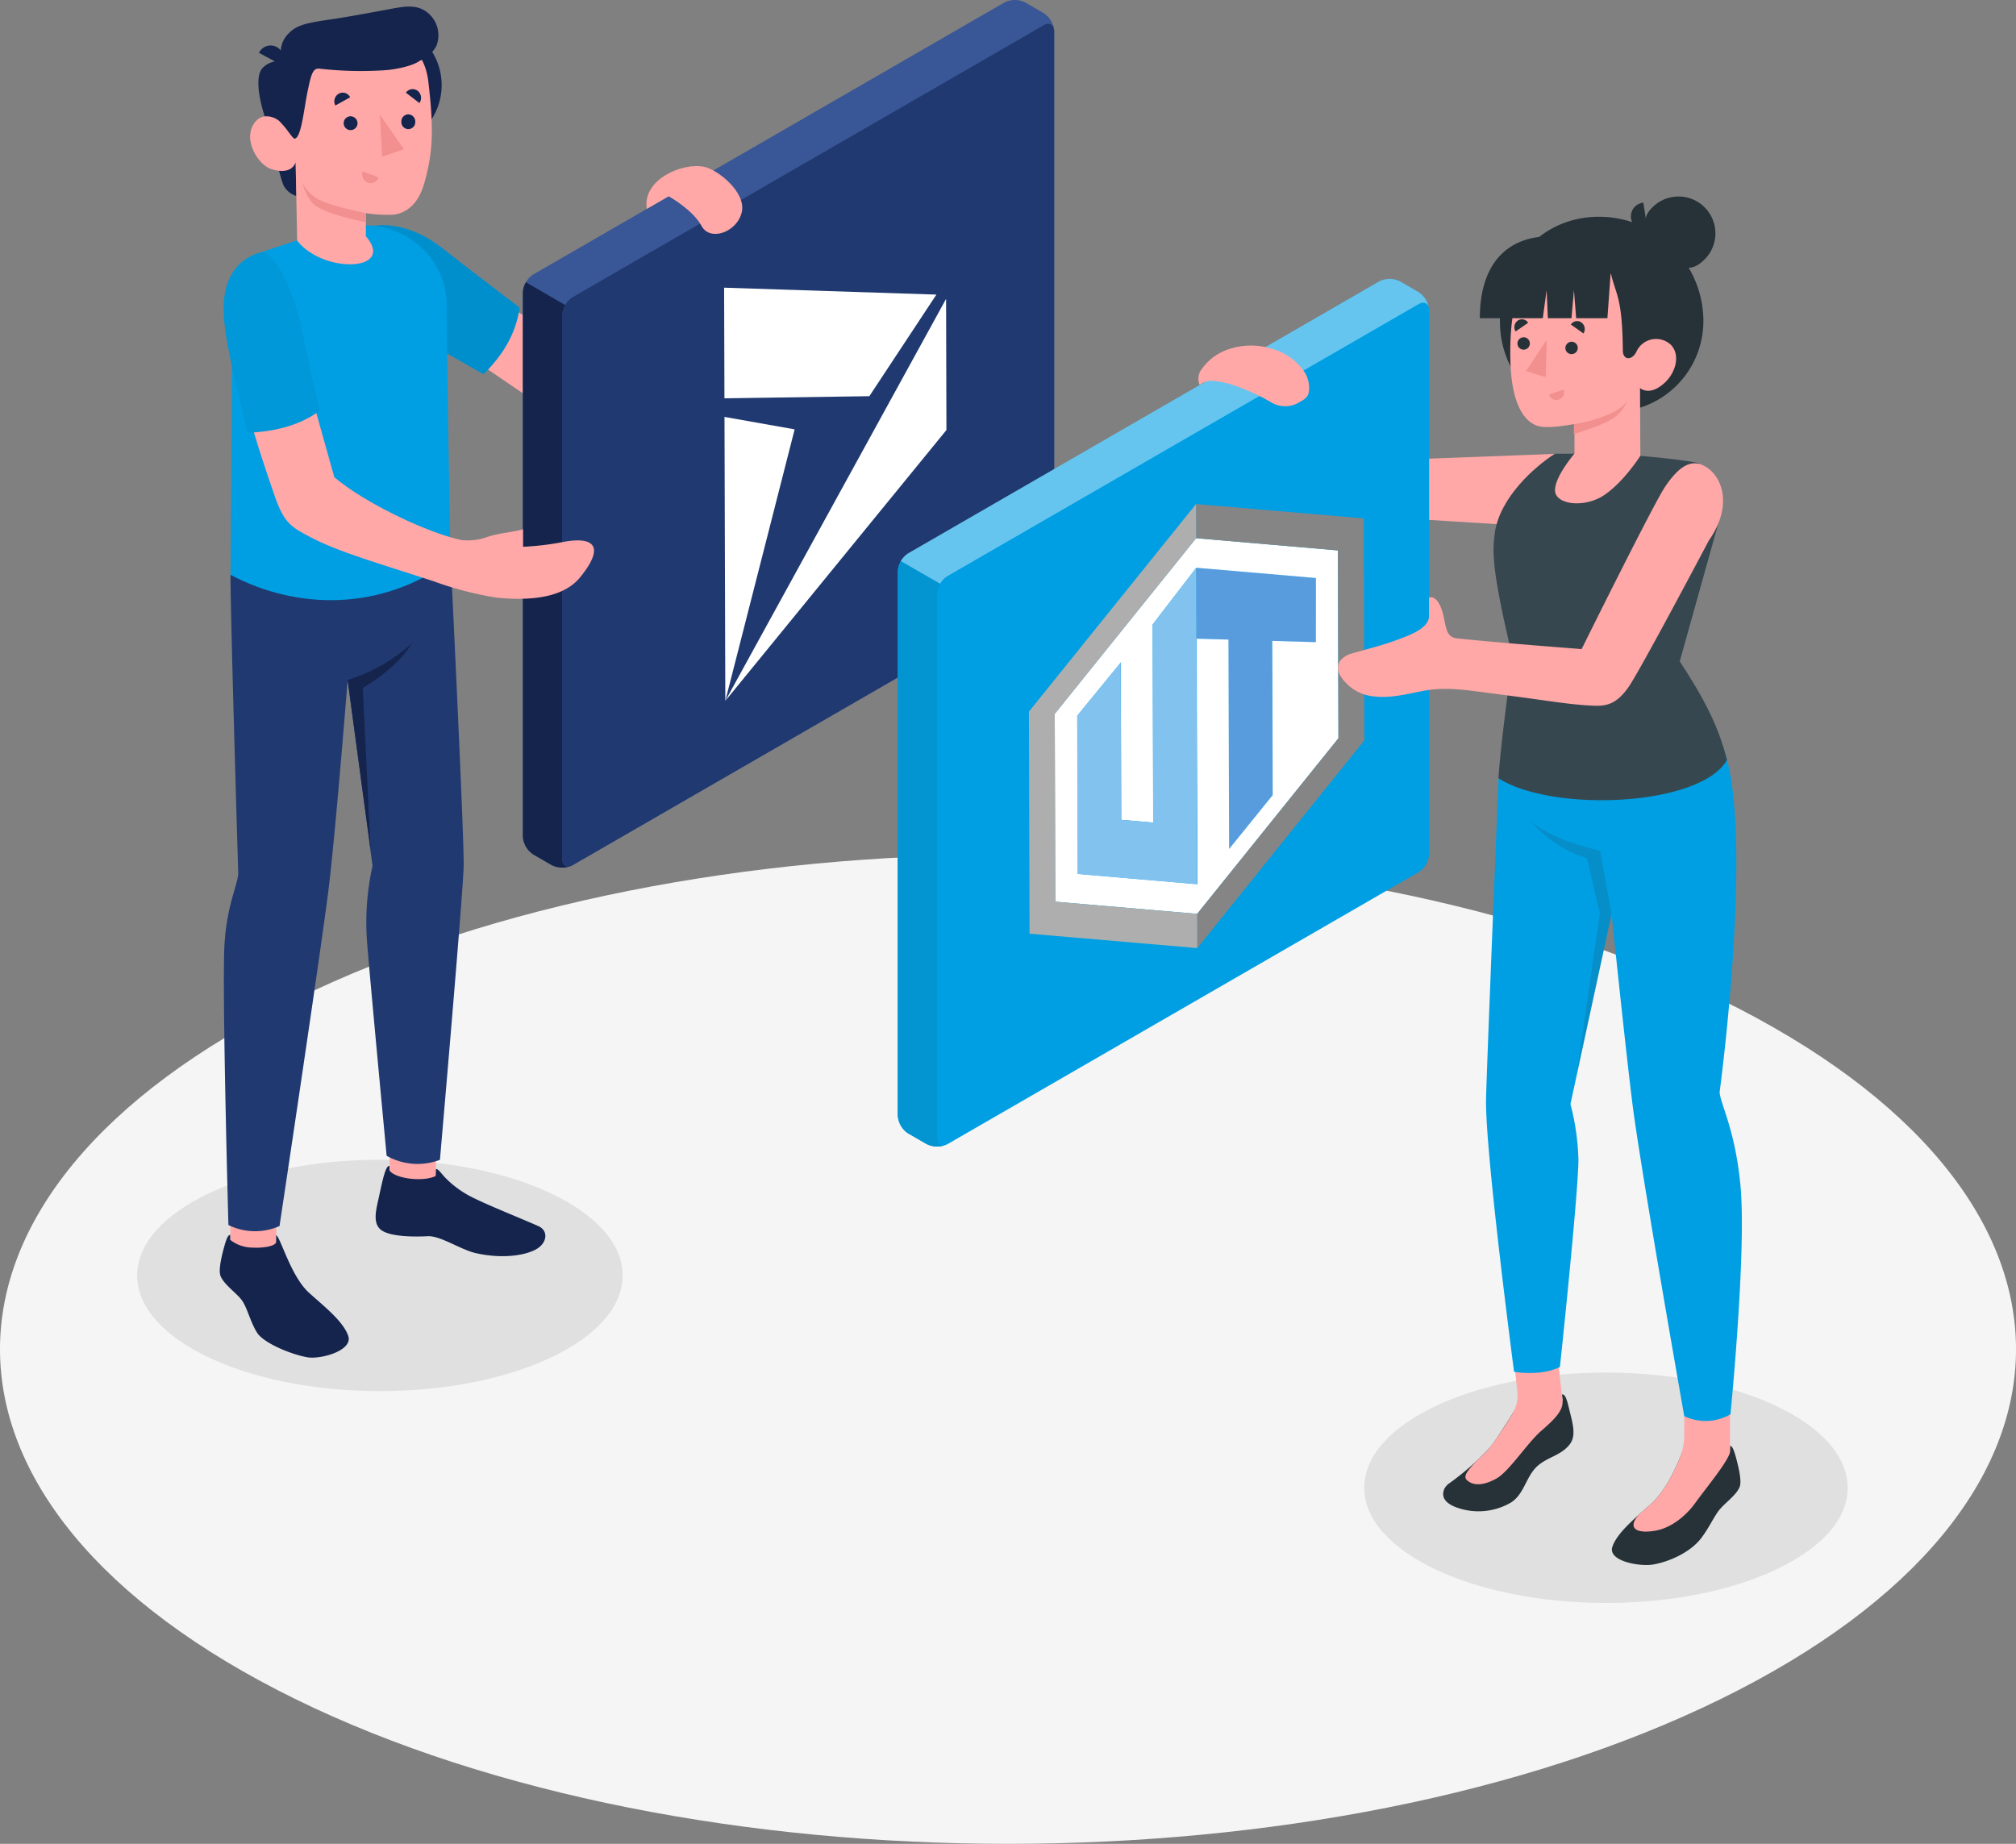 <svg xmlns="http://www.w3.org/2000/svg" viewBox="0 0 416.14 380.65"><rect x="0" y="0" width="416.14" height="380.65" fill="#808080" stroke="none"/><defs><style>.cls-1{fill:#f5f5f5;}.cls-2{fill:#e0e0e0;}.cls-3{fill:#ffa8a7;}.cls-4{fill:#009fe3;}.cls-12,.cls-5{opacity:0.1;}.cls-6{fill:#395696;}.cls-7{fill:#203970;}.cls-8{fill:#15244d;}.cls-9{fill:#f28f8f;}.cls-10{opacity:0.05;}.cls-11,.cls-15{fill:#fff;}.cls-11{opacity:0.4;}.cls-12,.cls-19{fill:#263238;}.cls-13{isolation:isolate;}.cls-14{fill:#589cde;}.cls-16{fill:#858585;}.cls-17{fill:#aeaeae;}.cls-18{fill:#82c2ee;}.cls-20{opacity:0.15;}.cls-21{fill:#37474f;}</style></defs><g id="Layer_2" data-name="Layer 2"><g id="Floor"><path id="Floor-2" data-name="Floor" class="cls-1" d="M60.94,350.75c81.26,39.87,213,39.87,294.26,0s81.26-104.53,0-144.41-213-39.88-294.26,0S-20.31,310.87,60.94,350.75Z"></path></g><g id="Shadow"><ellipse id="Shadow-2" data-name="Shadow" class="cls-2" cx="78.42" cy="263.31" rx="50.11" ry="23.88"></ellipse><ellipse id="Shadow-3" data-name="Shadow" class="cls-2" cx="331.5" cy="307.14" rx="49.9" ry="23.78"></ellipse></g><g id="Character_2" data-name="Character 2"><g id="Boy_arm" data-name="Boy arm"><path class="cls-3" d="M94.45,72l15,10.23s4.48,3.52,8.49.21c2.93-2.41,25.43-38.58,25.43-38.58h-9.89L114.17,68.89l-11.55-7.17Z"></path><path class="cls-4" d="M91.28,51.22c5.66,4.45,16,12.31,16,12.31-.85,5.38-3.28,9.54-7.47,13.74L89.41,71.33,77.21,46.61S83.61,45.2,91.28,51.22Z"></path><path class="cls-5" d="M91.28,51.22c5.66,4.45,16,12.31,16,12.31-.85,5.38-3.28,9.54-7.47,13.74L89.41,71.33,77.21,46.61S83.61,45.2,91.28,51.22Z"></path></g><g id="Tabs"><path class="cls-6" d="M113.89,178.6l-3.8-2.19a4.8,4.8,0,0,1-2.16-3.75V60.4a4.8,4.8,0,0,1,2.16-3.75L207.31.52a4.79,4.79,0,0,1,4.33,0l3.8,2.19a4.8,4.8,0,0,1,2.16,3.75V118.72a4.8,4.8,0,0,1-2.16,3.75L118.22,178.6A4.79,4.79,0,0,1,113.89,178.6Z"></path><path class="cls-7" d="M215.44,5.21,118.22,61.34a4.78,4.78,0,0,0-2.17,3.75V177.35c0,1.38,1,1.94,2.17,1.25l97.22-56.13a4.8,4.8,0,0,0,2.16-3.75V6.46C217.6,5.08,216.63,4.52,215.44,5.21Z"></path><path class="cls-8" d="M117.89,178.76a4.85,4.85,0,0,1-4-.16l-3.8-2.19a4.8,4.8,0,0,1-2.16-3.75V60.4a4.47,4.47,0,0,1,.63-2.14L116.69,63a4.37,4.37,0,0,0-.64,2.14V177.35C116.05,178.6,116.85,179.18,117.89,178.76Z"></path></g><g id="Character_boy" data-name="Character boy"><g id="Character_boy-2" data-name="Character boy"><rect class="cls-3" x="47.55" y="244.79" width="9.48" height="16.23" transform="translate(104.58 505.81) rotate(180)"></rect><polygon class="cls-3" points="80.41 243.93 89.89 244.25 90.36 227.08 80.41 226.75 80.41 243.93"></polygon><path class="cls-7" d="M47.58,118.68c0,9.06,1.6,61.7,1.6,61.7C49,183,46.45,187.61,46.26,197c-.29,13.6.89,55.9.89,55.9a12.46,12.46,0,0,0,10.55.21s8.36-55.58,10.06-69.05c1.48-11.75,4-43.68,4-43.68l5.14,38.37a53.87,53.87,0,0,0-1.18,15.06c.44,6.23,4.09,44.8,4.09,44.8a13,13,0,0,0,11,.83s4.79-55,4.9-60.69c.12-6.52-3.16-73-3.16-73Z"></path><path class="cls-4" d="M51.48,53.14s-3.63,3.31-3.63,11.91V83.62l-.27,35.06c13.6,7.18,30.9,7.65,45.41-2.94,0,0-.81-45.14-.81-52.52,0-.31,0-.62,0-.94C91.67,51.71,81.29,44.41,71,47.05l-8.61,2.21L53.81,52.1Z"></path><circle class="cls-8" cx="78.14" cy="17.56" r="13.03" transform="translate(32.01 83.04) rotate(-67.5)"></circle><path class="cls-8" d="M55.63,26.82s2.11,9.92,2.95,11.55a4.49,4.49,0,0,0,2.6,2.09l-.15-7Z"></path><path class="cls-8" d="M58.28,12.62A4.89,4.89,0,0,0,54.23,14c-1.74,1.78-.77,7.34,1.4,12.78l4,.46Z"></path><path class="cls-3" d="M60.79,27.28c-.79.48-1.93-1.05-2.91-2.08s-4.2-2.44-5.8.94,1.42,8,3.94,8.77c4.36,1.37,5-1.42,5-1.42l.32,16.18h0c5.42,6.95,20.44,6.36,14.18-.89V44a27.34,27.34,0,0,0,5.87.3c3.2-.5,5.22-3,6.19-6.49,1.56-5.57,2.15-10.06.83-21C87,4.79,73,4.67,65.46,9.41S60.79,27.28,60.79,27.28Z"></path><path class="cls-8" d="M60.79,28.62c-.4,0-1.92-2.52-2.91-3.42-1.38-1.25.4-12.58.4-12.58A5.35,5.35,0,0,1,59.6,6.89c1.89-2.08,5-2.31,10.41-3.15,2.82-.45,7.1-1.24,9.91-1.76,3.36-.62,6.15-1.29,8.52.78a6,6,0,0,1,1.65,6.68,5.43,5.43,0,0,1-1,1.42,5.49,5.49,0,0,1-2.42,1.67s-1.47,1.3-6.57,1.92A75.26,75.26,0,0,1,66,14.18c-1.48-.2-1.8,1.24-2.6,5.15C62.72,22.77,62.14,28.6,60.79,28.62Z"></path><path class="cls-8" d="M58.28,13.5l-4.82-2.59A2.67,2.67,0,0,1,57.11,9.7,2.88,2.88,0,0,1,58.28,13.5Z"></path><path class="cls-9" d="M75.52,44s-7.15-1.44-9.65-2.77a8.2,8.2,0,0,1-3.45-3.42,11.31,11.31,0,0,0,2,4c1.83,2.34,11.14,4.06,11.14,4.06Z"></path><path class="cls-8" d="M73.8,25.5A1.43,1.43,0,1,1,72.37,24,1.47,1.47,0,0,1,73.8,25.5Z"></path><path class="cls-8" d="M72.28,20.09l-3.06,1.69a1.84,1.84,0,0,1,.71-2.44A1.7,1.7,0,0,1,72.28,20.09Z"></path><path class="cls-9" d="M74.87,35.39l3.27,1.23a1.71,1.71,0,0,1-2.22,1.08A1.83,1.83,0,0,1,74.87,35.39Z"></path><path class="cls-8" d="M86.58,21.28l-2.8-2.15a1.7,1.7,0,0,1,2.43-.38A1.86,1.86,0,0,1,86.58,21.28Z"></path><path class="cls-8" d="M85.72,25.09a1.44,1.44,0,1,1-2.87,0,1.45,1.45,0,0,1,1.43-1.48A1.47,1.47,0,0,1,85.72,25.09Z"></path><polygon class="cls-9" points="78.42 23.73 78.89 32.34 83.39 30.81 78.42 23.73"></polygon><path class="cls-8" d="M57,256.34V255c.91.4,3,8.44,6.77,11.87,3,2.72,7.07,5.87,8.11,8.91s-5.68,4.91-8.47,4.42c-3.25-.58-8.87-2.86-10.29-5s-2.07-5.25-3.22-6.8-3.79-3.28-4.41-5.08c-.34-1,.07-3.15.54-5,.44-1.67.92-3.51,1.49-3.36v1a7.5,7.5,0,0,0,4.74,1.6C53.68,257.67,57,257.4,57,256.34Z"></path><path class="cls-8" d="M90,241.33c.49,0,.89.71,2,1.89a20.61,20.61,0,0,0,5.57,4c3.55,1.77,10.45,4.51,13.57,5.91,2,.88,1.86,3.24-.15,4.58s-6.89,2.31-12.74,1c-3.18-.71-7.33-3.65-10-3.5s-7.53.13-9.47-1.21-1.16-4.19-.62-6.64c.6-2.67,1.35-6.84,2.23-6.66v.92c1.14,1.73,7,2.43,9.53,1.16Z"></path><path class="cls-8" d="M71.76,140.38A35.14,35.14,0,0,0,85,132.82s-2.55,4.77-10.12,9.2l1.62,33.45Z"></path><path class="cls-3" d="M64.51,111.11c-4.31-2.23-5.82-3-7.78-8.65C42.64,62,47.33,56.73,54.32,54.21L59.6,64.93,69,98.5c6.23,5.31,19.18,11.49,26.29,13a11.81,11.81,0,0,0,4.93-.52c3.09-1.08,4.66-.88,7.74-1.71v3.61a56.38,56.38,0,0,0,8.32-1c6.39-1.19,8.68.93,3.43,7.35-3,3.64-8.8,5-17.29,4.14a70.48,70.48,0,0,1-12.86-3.35C78.63,116.43,70.2,114.05,64.51,111.11Z"></path><path class="cls-4" d="M53.81,52.1c-4.85,1.32-8.15,5.54-7.6,13.29.5,7,3.32,16.87,4.85,23.92,0,0,9,.12,14.93-4.57C64.51,78.49,63.07,72,62,66.32,59.87,58.83,56.66,51.88,53.81,52.1Z"></path><g class="cls-10"><path d="M53.81,52.1c-4.85,1.32-8.15,5.54-7.6,13.29.5,7,3.32,16.87,4.85,23.92,0,0,9,.12,14.93-4.57C64.51,78.49,63.07,72,62,66.32,59.87,58.83,56.66,51.88,53.81,52.1Z"></path></g><path class="cls-3" d="M133.52,43.12l4.51-2.6s5,2.79,6.76,6.1,7.34,1.33,8.32-2.79-4.94-8.79-7.71-9.38C140.81,33.46,132.5,37.15,133.52,43.12Z"></path></g></g></g><g id="Character_1" data-name="Character 1"><g id="Girl_arm" data-name="Girl arm"><path class="cls-3" d="M321,93.7l-30.23,1.15c-1.06-.9-7-8-7-8s-16.43-2.11-16.53-1.51,16.16,18,17.77,19.74a4.84,4.84,0,0,0,3.84,1.88c4.25.25,27.67,1.72,27.67,1.72Z"></path></g><g id="Tab"><path class="cls-4" d="M191.26,236.18l-3.8-2.19a4.8,4.8,0,0,1-2.16-3.75V118a4.8,4.8,0,0,1,2.16-3.75L284.68,58.1a4.79,4.79,0,0,1,4.33,0l3.8,2.19A4.8,4.8,0,0,1,295,64V176.3a4.8,4.8,0,0,1-2.16,3.75l-97.22,56.13A4.79,4.79,0,0,1,191.26,236.18Z"></path><path class="cls-11" d="M294.9,63.42c-.26-.91-1.1-1.21-2.09-.63l-97.22,56.13a4.46,4.46,0,0,0-1.54,1.62l-8.12-4.69a4.6,4.6,0,0,1,1.53-1.62L284.68,58.1a4.79,4.79,0,0,1,4.33,0l3.8,2.19A4.85,4.85,0,0,1,294.9,63.42Z"></path><path class="cls-4" d="M195.22,236.35l-.22.08-.07,0a4.79,4.79,0,0,1-3.67-.27l-3.8-2.19a4.48,4.48,0,0,1-1-.89,4.77,4.77,0,0,1-1.13-2.85V118a4.47,4.47,0,0,1,.63-2.14l8.12,4.69a3.6,3.6,0,0,0-.26.52,4,4,0,0,0-.37,1.62V234.94a2.11,2.11,0,0,0,.09.64,1.69,1.69,0,0,0,.1.27,1.12,1.12,0,0,0,.41.46h0a.9.9,0,0,0,.32.13h0A1.53,1.53,0,0,0,195.22,236.35Z"></path><path class="cls-12" d="M195.26,236.35a4.85,4.85,0,0,1-4-.16l-3.8-2.19a3.92,3.92,0,0,1-1-.9,4.77,4.77,0,0,1-1.13-2.85V118a4.47,4.47,0,0,1,.63-2.14l8.12,4.69h0c-.1.17-.19.35-.27.52a4,4,0,0,0-.37,1.62V234.94a2.11,2.11,0,0,0,.09.64,1.08,1.08,0,0,0,.1.27,1,1,0,0,0,.14.22,1.12,1.12,0,0,0,1.18.38l.07,0A1.53,1.53,0,0,0,195.26,236.35Z"></path></g><g class="cls-13"><polygon class="cls-14" points="246.91 117.21 271.59 119.33 271.62 129.65 271.62 132.57 262.58 132.31 262.67 164.14 253.67 175.26 253.54 132.04 246.96 131.85 247.08 174.52 247.1 182.56 246.96 131.85 246.91 117.21"></polygon><path class="cls-15" d="M246.9,111.11l29.27,2.52.11,38.78-29.16,36.25-29.29-2.51-.11-38.78Zm24.72,18.54,0-10.32-24.68-2.12-9,11.71v2.66l.11,38.24-6.6-.57-.06-20.71,0-11.8-9,11,.1,32.67,24.67,2.12,0-8L247,131.85l6.58.19.13,43.22,9-11.12-.09-31.83,9,.26v-2.92"></path><polygon class="cls-16" points="246.88 104.06 281.49 107.02 281.62 152.86 247.14 195.73 247.12 188.66 276.28 152.41 276.17 113.63 246.9 111.11 246.88 104.06"></polygon><polygon class="cls-17" points="246.88 104.06 246.9 111.11 276.17 113.63 276.28 152.41 276.17 113.63 246.9 111.11 217.72 147.37 217.83 186.15 247.12 188.66 247.14 195.73 281.62 152.86 247.14 195.73 212.52 192.76 212.39 146.91 246.88 104.06"></polygon></g><polygon class="cls-18" points="246.91 117.21 246.96 131.85 247.08 174.52 247.1 182.56 222.43 180.44 222.34 147.77 231.34 136.74 231.37 148.54 231.43 169.25 238.03 169.82 237.92 131.58 237.91 128.92 246.91 117.21"></polygon><g id="Character_girl" data-name="Character girl"><g id="Character_girl-2" data-name="Character girl"><path class="cls-19" d="M307.31,299.11a55.92,55.92,0,0,1-8,7,3.51,3.51,0,0,0-1.12,1.15c-.38.79-1,2.73,2.62,4a13.29,13.29,0,0,0,11.06-1.06c2.94-1.84,3.07-5.67,5.85-7.85,2.06-1.62,4.62-2,6.29-4.16,1.15-1.47.85-3.43.25-5.86-.66-2.64-1-4.65-1.84-4.44l.14,1.21c-1.09,1.75-6.76,2.26-9.28,1.06C313.27,290.11,308.9,297.37,307.31,299.11Z"></path><path class="cls-3" d="M304.82,301.59v0c.85-.78,1.69-1.58,2.49-2.46a71.73,71.73,0,0,0,4.63-6.82,7.68,7.68,0,0,0,1.29-4.88c-.2-1.83-.7-6.53-.7-6.53l9-.64,1,8.81h0c.22,2-1.43,3.77-4.35,6.29s-6.64,8.39-9.28,9.87-4.54,1.42-5.67.67S302,304.5,304.82,301.59Z"></path><path class="cls-19" d="M347.66,299.92v-1.35c-.53,1.58-3,8.4-6.75,11.81-3,2.72-7,5.86-8.07,8.89s5.65,4.2,8.44,3.71c3.23-.57,7.41-2.41,9.69-5.2,1.6-2,2.62-4.3,3.76-5.85s3.78-3.27,4.4-5.06c.34-1-.07-3.14-.54-5s-.92-3.5-1.49-3.34v1a7.43,7.43,0,0,1-4.72,1.6C351,301.24,347.65,301,347.66,299.92Z"></path><path class="cls-3" d="M338.22,312.77c.92-.82,1.85-1.63,2.69-2.4,2.62-2.38,4.62-6.43,5.76-9.19a12.89,12.89,0,0,0,1-5v-5.38h9.44v8.76h0v.23l0,0c-.46,2-4.79,7.19-7.25,10.59-1.65,2.28-4.79,5.18-8.53,5.68C337.73,316.59,335.91,315.47,338.22,312.77Z"></path><path class="cls-4" d="M355.23,153.19c7.32,16-.27,72.3-.27,72.3.22,2.59,3.19,7.7,4.29,19.11,1.31,13.5-2.05,47.37-2.05,47.37a10.21,10.21,0,0,1-9.54.38s-9-51-10.69-64.43c-1.47-11.71-4.31-39.22-4.31-39.22l-8.49,39.23a50.06,50.06,0,0,1,1.65,11.63c-.13,7.92-3.82,42.64-3.82,42.64s-3.29,1.93-9.47,1c0,0-6-45.63-5.78-56.27.09-5.69,2.58-66.29,2.58-66.29Z"></path><g class="cls-20"><path class="cls-19" d="M332.66,188.7l-2.37-13.08s-10.06-2.08-14.62-6.37c0,0,4.79,5.95,11.89,7.9l2.67,11.43-4.83,33.64Z"></path></g><path class="cls-19" d="M327.25,85.05h5.61A18.76,18.76,0,0,0,351.61,66.3h0a21.55,21.55,0,0,0-21.55-21.55h0c-11.9,0-20.45,9.65-20.45,21.55h0C309.61,76.65,316.9,85.05,327.25,85.05Z"></path><path class="cls-19" d="M340.1,47.64l-.88-5.8a2.85,2.85,0,0,0-2.54,3.25A3.07,3.07,0,0,0,340.1,47.64Z"></path><path class="cls-19" d="M351.38,54c-3.14,2.8-5.8.61-8.6-2.53s-4.66-6-1.52-8.83A7.61,7.61,0,1,1,351.38,54Z"></path><path class="cls-21" d="M338.49,94.1s10.78.93,12.3,1.61c-7.73,8.47,4,12,4,12l-8.06,28.83c4.84,7.38,7.93,13.09,9.75,20.36-5.44,9.58-36,10.91-47.18,3.77,1-13.37,3.14-22.95,2.42-27-3.81-16.4-3.67-19.87-3.17-23.62,1-7.32,8.24-13.71,12.4-16.38h3.88Z"></path><path class="cls-3" d="M316.58,55.3c-2.28,1.35-5.09,7.07-4.81,19.07C312,84.55,315.3,87.06,317,87.78s4.84.29,8-.23v6.1s-4.29,5-4,7.79,6.19,3.46,10.21.72,7.39-8.06,7.39-8.06l-.07-14s1.83,1.78,4.93-.93c2.55-2.24,3.42-6,1.42-8a4.45,4.45,0,0,0-7.08,1.41c-.86,1.85-2.8,1.88-2.82-.23-.09-10.81-1.37-11.39-2.46-15.82C326,54.35,321.33,55.12,316.58,55.3Z"></path><path class="cls-19" d="M317.72,48.91c-7.78.94-12.26,6.82-12.26,16.79h13l.79-5.79.26,5.79h4.87l.51-5.8.46,5.8h6.45l.74-10.37Z"></path><path class="cls-19" d="M323.12,71.82a1.28,1.28,0,1,0,1.35-1.27A1.32,1.32,0,0,0,323.12,71.82Z"></path><path class="cls-9" d="M322.78,80.44l-3,1a1.52,1.52,0,0,0,1.93,1.06A1.62,1.62,0,0,0,322.78,80.44Z"></path><path class="cls-19" d="M312.85,68.43l2.59-1.8a1.52,1.52,0,0,0-2.15-.44A1.66,1.66,0,0,0,312.85,68.43Z"></path><path class="cls-19" d="M326.85,68.84,324.26,67a1.52,1.52,0,0,1,2.15-.44A1.67,1.67,0,0,1,326.85,68.84Z"></path><path class="cls-19" d="M313.23,70.89a1.28,1.28,0,1,0,1.35-1.26A1.3,1.3,0,0,0,313.23,70.89Z"></path><polygon class="cls-9" points="319.27 70.16 319.06 77.86 315.01 76.61 319.27 70.16"></polygon><path class="cls-9" d="M324.91,87.55c3.27-.43,10-2.36,11-5a6.88,6.88,0,0,1-2.36,3.39c-2,1.72-8.69,3.67-8.69,3.67Z"></path><path class="cls-3" d="M343.73,100.45C341.32,104,326.48,134,326.48,134s-17-1.28-25.72-2.21c-2.76-.3-2.14-3.25-3.25-6.18s-2.53-2.24-2.53-2.24v3.73c.09,2.63-4.22,4.09-6.08,4.81-3.06,1.19-6.41,2-9.56,2.93a4.63,4.63,0,0,0-2.8,1.7,3,3,0,0,0,.09,2.9,9.17,9.17,0,0,0,7.08,4.34c3.53.42,6.94-.59,10.36-1.2,4.05-.72,7.86-.23,11.87.3,3.85.51,7.7,1,11.55,1.54s7.64,1.11,11.48,1.27c2.76.12,4.76-.42,7.15-3.79s16.62-30.32,16.62-30.32c5.47-7.79,2.33-14.34-1.73-15.73C348.46,95,346.14,96.89,343.73,100.45Z"></path><path class="cls-3" d="M260.19,71.47a15.91,15.91,0,0,1,3.06.75,11.84,11.84,0,0,1,6.19,4.85,6.14,6.14,0,0,1,.75,3.69,2.44,2.44,0,0,1-.29.95,3.46,3.46,0,0,1-1.44,1.17,5.63,5.63,0,0,1-6.22.09,43.21,43.21,0,0,0-8-3.59,18.15,18.15,0,0,0-4.31-.77,4,4,0,0,0-2.31.85,3.33,3.33,0,0,1,.59-3.47,11,11,0,0,1,5.75-4A14.27,14.27,0,0,1,260.19,71.47Z"></path></g></g><polygon class="cls-15" points="193.29 60.82 179.45 81.79 149.54 82.23 149.47 59.39 193.29 60.82"></polygon><polygon class="cls-15" points="149.72 144.69 195.29 61.7 195.36 88.78 149.72 144.69"></polygon><polygon class="cls-15" points="149.55 86.07 164.03 88.64 149.72 144.69 149.55 86.07"></polygon></g></g></svg>